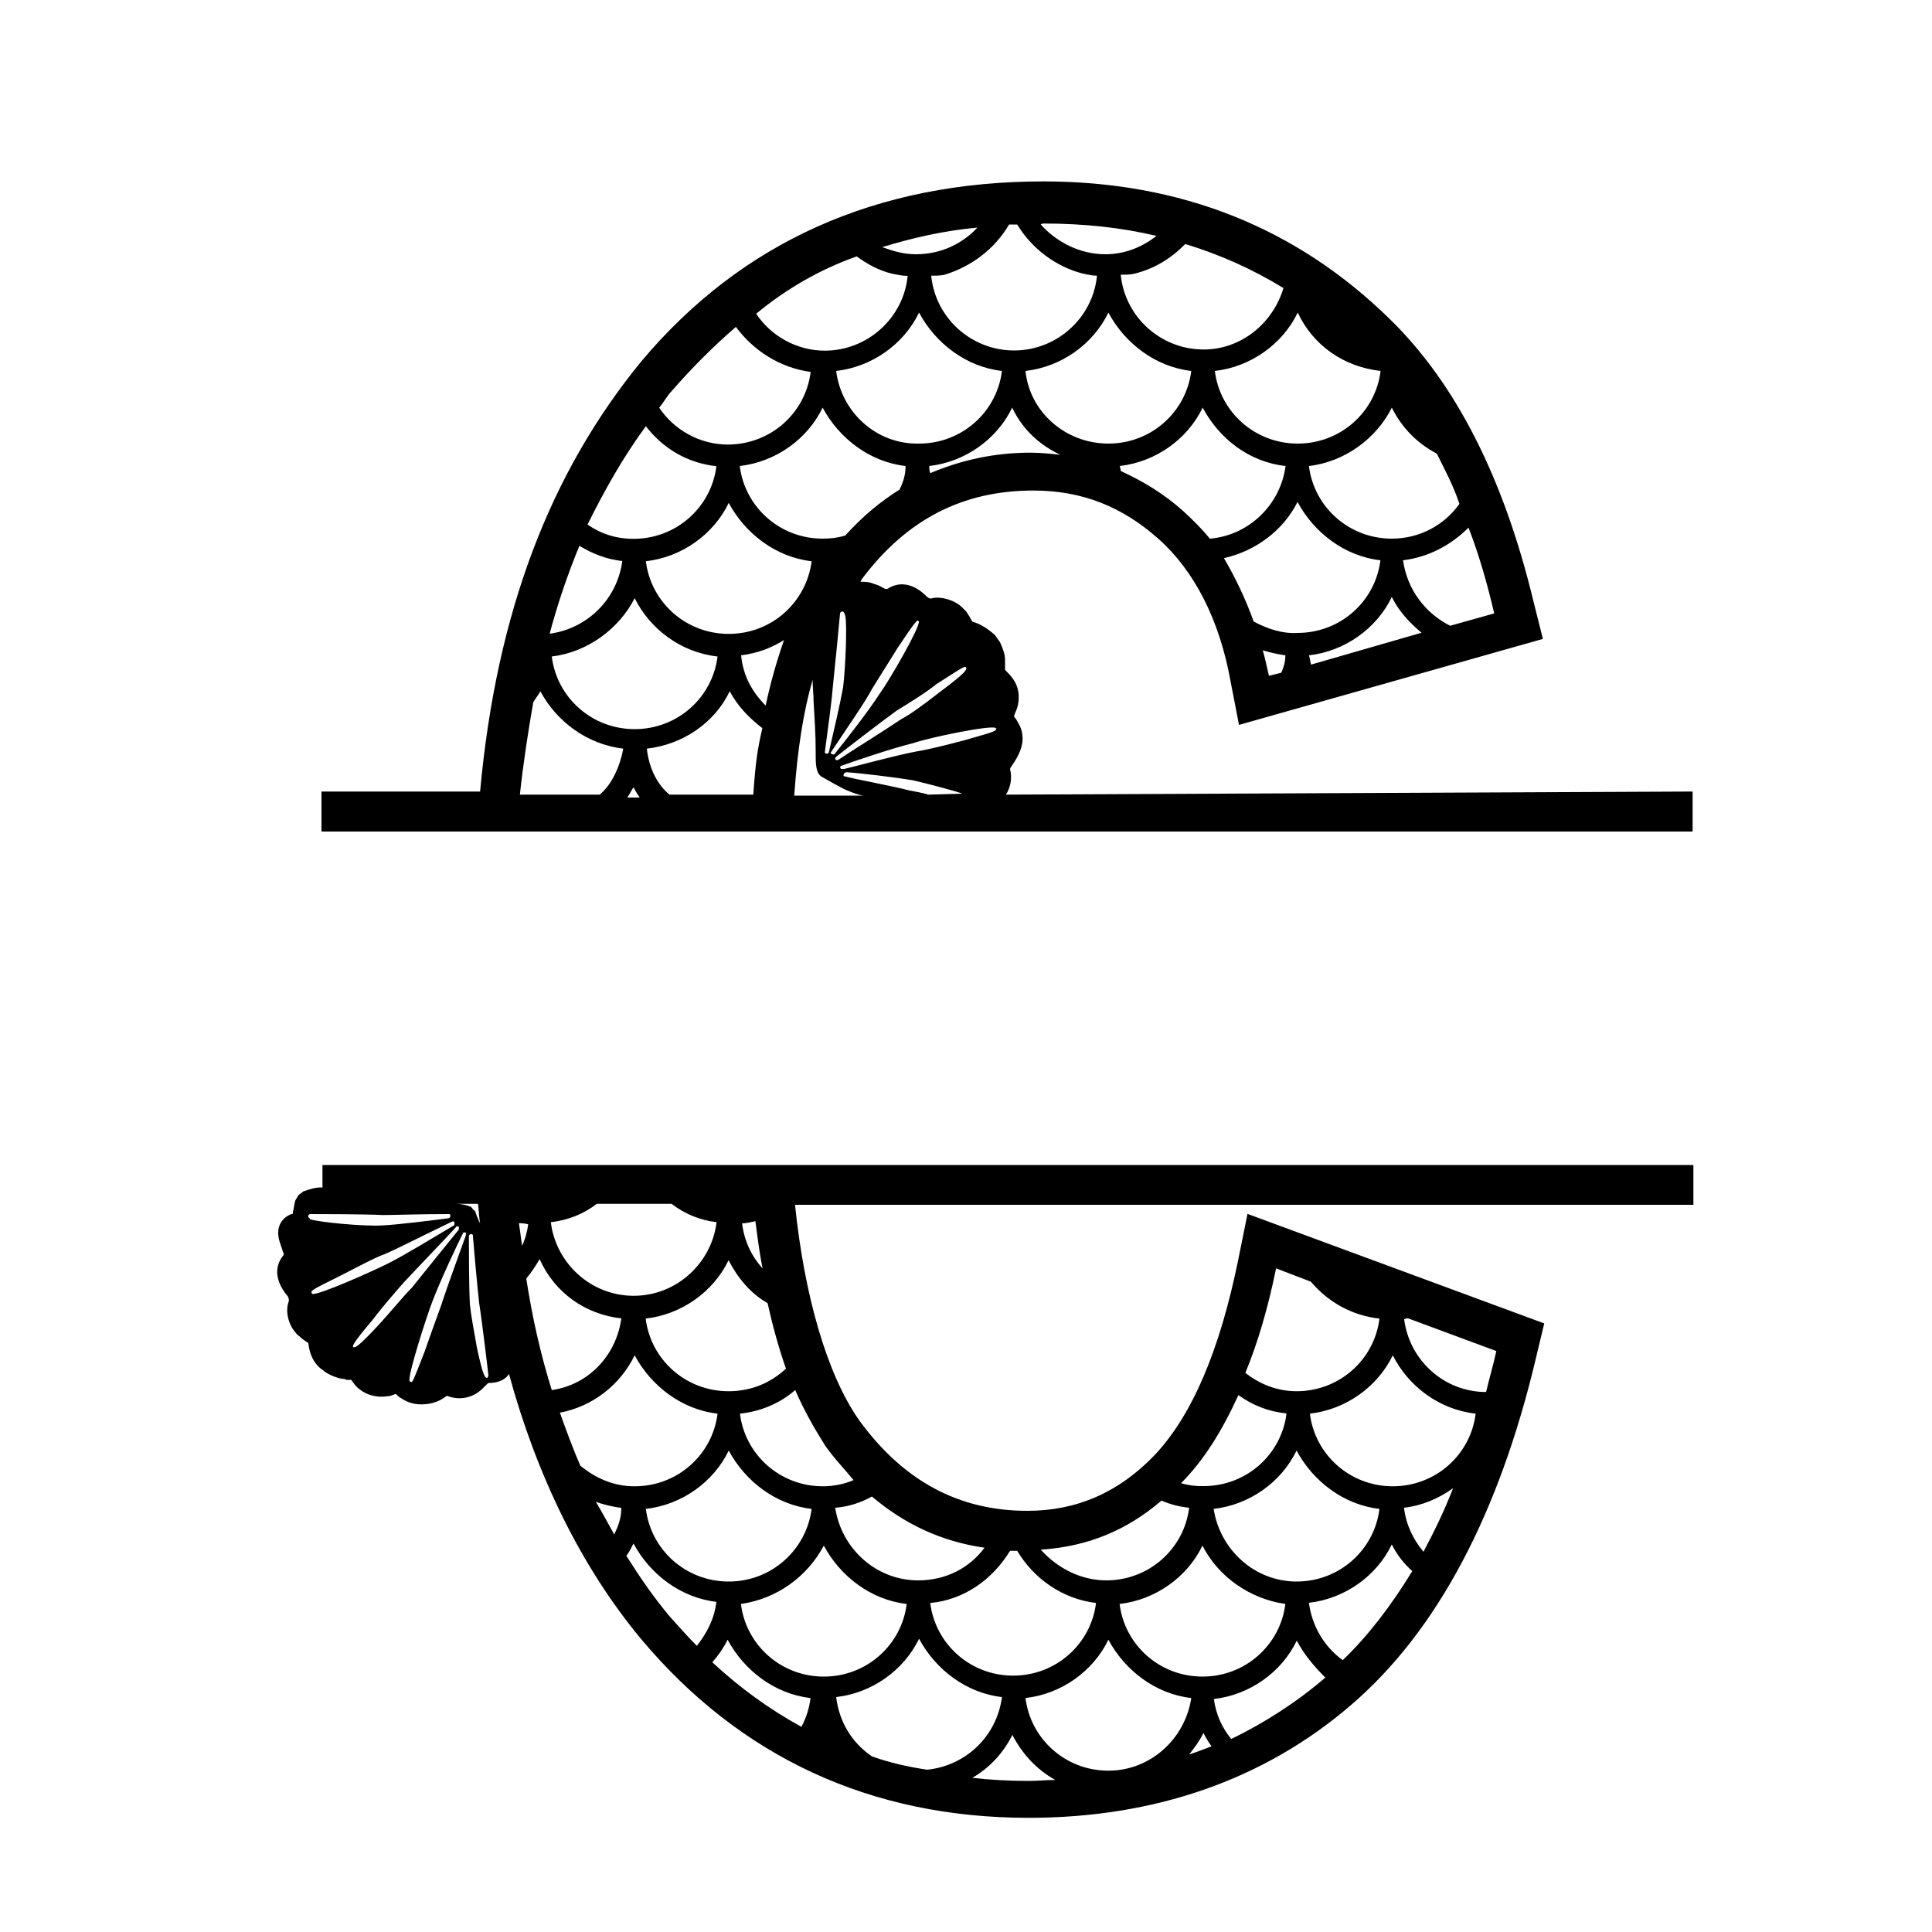 <?xml version="1.0" encoding="utf-8"?>
<!-- Generator: Adobe Illustrator 19.1.0, SVG Export Plug-In . SVG Version: 6.00 Build 0)  -->
<svg version="1.1" id="Layer_1" xmlns="http://www.w3.org/2000/svg" xmlns:xlink="http://www.w3.org/1999/xlink" x="0px" y="0px"
	 width="1000px" height="1000px" viewBox="0 0 1000 1000" style="enable-background:new 0 0 1000 1000;" xml:space="preserve">
<g>
	<path d="M520.7,411.3c2.6-4.2,3.2-9,2.1-13.2c0,0,0-0.5,0.5-1.1c2.1-3.2,4.8-6.9,5.8-12.2c0.5-3.7,0-7.4-2.1-10.6
		c-0.5-1.1-1.1-2.1-2.1-3.2l0,0c0,0,0,0,0-0.5c0.5-1.6,1.1-2.6,1.6-4.2c1.1-3.7,1.6-9.5-2.1-14.8c-1.1-1.6-2.6-3.2-4.2-4.8v-1.1
		c0-0.5,0-1.1,0-2.1c0-0.5,0-1.6,0-2.1c0-2.6-1.1-5.8-2.6-9l0,0c-1.1-1.6-1.6-2.1-2.6-3.7l0,0c-3.7-3.2-7.4-5.8-11.7-6.9l0,0l0,0
		c-1.1-2.1-2.1-3.7-3.2-5.3c-0.5-0.5-1.6-1.6-2.1-2.1c-3.7-3.7-10.6-5.8-15.4-4.8c-1.1,0.5-2.1,0-3.2-1.1
		c-5.3-5.3-12.7-8.5-20.1-3.7c-0.5,0-0.5,0-1.1,0s-0.5-0.5-1.1-0.5c-1.6-1.1-3.2-1.6-4.8-2.1c-2.6-1.1-4.8-1.1-6.9-1.1
		c0-0.5,0.5-0.5,0.5-1.1c23.3-31.2,52.4-46.1,89-46.1c25.4,0,46.1,8.5,64.6,24.9c18.5,16.4,31.8,41.8,37.6,74.7l4.2,21.7l157.3-44.5
		l-4.8-19.1c-15.4-64.1-40.3-113.3-74.7-146.7c-48.2-47.1-108-71-179-71c-86.3,0-156.2,31.2-208.2,93.2
		C285,244.4,257,316.4,248.5,409.7h-82.1v20.7h709.7v-20.7L520.7,411.3L520.7,411.3z M480.5,411.3c-3.7-1.1-6.9-1.6-9.5-2.1
		c-10.1-2.6-28.1-5.8-33.9-7.4c-0.5,0-0.5-0.5-0.5-0.5c0-0.5,0-0.5,0.5-1.1c0,0,0.5-0.5,1.1-0.5c7.4,0.5,24.9,2.6,34.4,4.2
		c4.8,1.1,13.2,3.2,22.2,5.8c1.1,0.5,2.1,0.5,3.2,1.1L480.5,411.3L480.5,411.3z M515.4,376.8C516,376.8,516,377.4,515.4,376.8
		c0.5,1.6,0.5,1.6-16.4,6.4c-7.9,2.1-18.5,4.8-24.9,5.8c-11.1,2.1-30.2,7.4-37.1,9h-0.5c-0.5,0-0.5,0-1.1,0l-0.5-0.5
		c0-0.5,0-1.1,0.5-1.1c5.8-2.1,26-9,37.1-11.7C481.5,381.6,512.8,375.2,515.4,376.8z M484.7,354.1c14.8-9.5,14.8-9.5,15.4-8.5l0,0
		v0.5c0,0.5,0.5,1.6-13.8,12.2c-7.4,5.8-15.4,11.7-19.6,13.8c-9.5,6.4-26.5,16.9-32.8,21.2c-0.5,0-0.5,0.5-1.1,0
		c-0.5,0-0.5-0.5-0.5-0.5c0-0.5,0-0.5,0.5-1.1c5.3-4.2,21.7-16.9,31.2-23.8C469.3,364.6,478.9,358.8,484.7,354.1z M451.3,356.7
		c3.2-5.3,9-14.3,13.2-21.2c9.5-14.3,10.1-14.3,10.6-14.3l0.5,0.5c0.5,3.2-15.4,30.7-20.1,37.1c-5.8,9-16.9,23.3-23.3,31.2
		c0,0.5-0.5,0.5-1.1,0.5s-0.5-0.5-1.1-0.5v-0.5C440.2,374.2,447.6,363.6,451.3,356.7z M429.1,389c0,0.5-0.5,1.1-1.1,1.1
		s-1.1-0.5-1.1-0.5l0,0l0,0c2.1-15.9,3.7-27.5,4.2-34.4c1.1-10.1,3.7-37.1,3.7-37.6c0-0.5,0.5-1.1,1.1-1.1c1.1,0,1.1,1.1,1.6,2.1
		c1.1,5.3,0,28.1-1.1,37.1C434.9,364.1,431.2,380,429.1,389z M465.6,253.4c-10.1,6.4-19.1,13.8-28.1,23.8c-3.7,1.1-7.4,1.6-11.7,1.6
		c-22.2,0-40.3-16.4-42.9-37.6c18.5-2.1,35-13.8,42.9-30.2c8.5,15.9,24.4,28.1,42.9,30.2C468.8,246,467.2,250.2,465.6,253.4z
		 M432.8,192c18.5-2.1,35-13.8,42.9-30.2c8.5,15.9,24.4,28.1,42.9,30.2c-2.6,21.2-20.7,37.6-42.9,37.6
		C453.5,230.1,435.4,213.2,432.8,192z M533.4,234.3c-18.5,0-35.5,3.7-51.9,10.6c-0.5-1.1-0.5-2.6-0.5-3.7
		c18.5-2.1,35-13.8,42.9-30.2c5.3,11.1,13.8,19.1,24.9,24.4C544,234.9,538.7,234.3,533.4,234.3z M530.8,192
		c18.5-2.1,35-13.8,42.9-30.2c8.5,15.9,24.4,28.1,42.9,30.2c-2.6,21.2-20.7,37.6-42.9,37.6S532.9,213.2,530.8,192z M612.4,264.5
		c-10.1-9-20.7-15.4-32.3-20.7c0-1.1-0.5-2.1-0.5-2.6c18.5-2.1,35-13.8,42.9-30.2c8.5,15.9,23.8,28.1,42.9,30.2
		c-2.6,20.1-19.1,36-39.2,37.6C621.9,273.5,617.6,269.3,612.4,264.5z M663.2,348.2l-6.4,1.6c-1.1-4.8-2.1-9.5-3.2-13.2
		c3.7,1.1,7.9,2.1,11.7,2.6C665.3,342.9,664.3,345.6,663.2,348.2z M648.9,321.7c-4.2-11.7-9.5-22.8-15.4-32.8
		c16.4-3.7,30.7-14.3,38.1-29.1c8.5,15.9,24.4,28.1,42.9,30.2c-2.6,21.2-20.7,37.6-42.9,37.6C663.7,328.1,655.8,325.4,648.9,321.7z
		 M678.6,344c-0.5-1.6-0.5-3.2-1.1-4.8c18.5-2.1,35-13.8,42.9-30.2c3.7,7.4,9,13.2,15.4,18.5L678.6,344z M773.4,317.5l-22.8,6.4
		c-12.7-6.4-22.2-18.5-24.4-33.9c13.2-1.6,24.9-7.9,33.9-16.9C765.4,286.8,769.7,301.6,773.4,317.5z M720.4,211
		c5.3,10.6,13.2,18.5,23.3,23.8c4.2,8.5,8.5,16.4,11.7,26c-7.9,11.1-20.7,18-35,18c-22.2,0-40.3-16.4-42.9-37.6
		C696,239.1,712.5,226.9,720.4,211z M714.6,192c-2.6,21.2-20.7,37.6-42.9,37.6s-40.3-16.4-42.9-37.6c18.5-2.1,35-13.8,42.9-30.2
		C679.6,178.7,695.5,189.9,714.6,192z M664.3,149.1c-5.3,18-21.7,31.8-41.3,31.8c-22.2,0-40.8-16.9-42.9-38.7c2.1,0,4.8,0,6.9-0.5
		c10.6-2.6,19.1-7.9,26.5-15.4C630.9,131.6,647.8,139,664.3,149.1z M540.3,115.7c20.7,0,40.3,2.1,58.3,6.4
		c-7.4,5.8-16.4,9.5-26.5,9.5c-13.2,0-25.4-6.4-33.4-15.4C539.3,115.7,539.8,115.7,540.3,115.7z M522.3,116.2c1.6,0,2.6,0,4.2,0
		c7.4,12.2,19.6,21.7,33.9,25.4c2.6,0.5,4.8,1.1,7.4,1.1c-2.1,21.7-20.7,38.7-42.9,38.7c-22.2,0-40.8-16.9-42.9-38.7
		c2.1,0,4.8,0,6.9-0.5C502.7,138,514.9,128.9,522.3,116.2z M505.9,117.8c-7.9,8.5-19.1,13.8-31.8,13.8c-6.4,0-11.7-1.6-17.5-3.7
		C472.5,123.1,488.4,119.4,505.9,117.8z M443.4,132.7c5.8,4.2,11.7,7.4,18.5,9c2.6,0.5,5.3,1.1,7.9,1.1
		c-2.1,21.7-20.7,38.7-42.9,38.7c-14.8,0-28.1-7.9-35.5-19.1C406.8,149.6,424.3,139.5,443.4,132.7z M347.5,202.6
		c10.6-12.2,21.7-23.3,33.4-33.4c9,12.2,22.8,21.2,38.7,23.3c-2.6,21.2-20.7,37.6-42.9,37.6c-14.8,0-28.1-7.9-35.5-19.1
		C343.8,207.9,345.4,204.7,347.5,202.6z M334.3,220.6c9,11.7,21.7,19.1,36.5,20.7c-2.6,21.2-20.7,37.6-42.9,37.6
		c-9,0-16.9-2.6-23.8-7.4C313.1,253.4,322.6,236.5,334.3,220.6z M328.5,309.6c7.9,15.9,23.8,28.1,42.9,30.2
		c-2.6,21.2-20.7,37.6-42.9,37.6c-22.2,0-40.3-16.4-42.9-37.6C304.1,337.6,320.5,325.4,328.5,309.6z M299.9,282.5
		c6.9,4.2,13.8,6.9,22.2,7.9c-2.6,19.6-18,35-37.6,37.6C288.7,312.2,294,296.8,299.9,282.5z M310.4,411.3h-41.3
		c1.6-15.4,4.2-32.3,6.9-47.7c1.1-2.1,2.6-3.7,3.7-5.8c8.5,15.9,24.4,27.5,42.9,29.7C321,396.4,316.8,406,310.4,411.3z M324.7,412.8
		c1.1-1.6,2.1-3.7,3.2-5.3c1.1,2.1,2.1,3.7,3.2,5.3H324.7z M389.9,411.3h-43.4c-6.4-5.3-10.6-13.8-11.7-23.8
		c18.5-2.1,35-13.2,42.9-29.7c4.2,7.9,10.1,13.8,16.9,19.1C392,387.9,391,395.4,389.9,411.3z M396.3,365.2
		c-6.9-6.9-11.7-15.4-12.7-26c8.5-1.1,15.4-3.7,22.2-7.9C402.1,341.9,398.9,353,396.3,365.2z M377.2,328.1
		c-22.2,0-40.3-16.4-42.9-37.6c18.5-2.1,35-13.8,42.9-30.2c8.5,15.9,24.4,28.1,42.9,30.2C417.4,311.7,399.4,328.1,377.2,328.1z
		 M420.6,351.9c0,3.7,0.5,7.4,0.5,11.1c0.5,8.5,1.1,16.9,1.1,26c0,0.5,0,0.5,0,1.1c0,0.5,0,0.5,0,1.1c0,2.6,0,5.8,1.1,8.5l0,0
		c0.5,1.1,1.1,1.6,1.6,2.1l0,0c3.7,2.1,11.1,6.4,13.8,7.4c2.6,1.1,5.3,2.1,7.9,2.6h-35.5C412.7,388.5,415.8,368.4,420.6,351.9z"/>
	<path d="M166.4,614.6c-3.7,0-6.4,1.1-9.5,2.1l0,0c-1.1,1.1-1.6,1.1-2.6,2.1l0,0c0,0.5-0.5,0.5-0.5,1.1c-0.5,0.5-1.1,1.6-1.1,2.1
		c-0.5,1.6-0.5,3.2-1.1,5.3c0,0,0,0,0,0.5c0,0.5,0,0.5-0.5,0.5c-5.8,2.1-8.5,7.4-6.4,14.3c0.5,1.6,1.1,3.2,1.6,4.8
		c0,0.5,0.5,1.1,0.5,1.1c0,0.5,0,0.5,0,1.1c-5.8,6.9-3.2,14.8,1.6,20.7c1.1,1.1,1.1,2.1,1.1,3.2c-2.1,5.3,0,12.2,3.2,15.9
		c0.5,0.5,1.1,1.6,2.1,2.1c1.6,1.6,3.2,2.6,4.8,3.7l0,0l0,0c0.5,4.8,2.1,9,5.3,12.2l0,0c1.1,1.1,2.1,1.6,3.2,2.6l0,0
		c3.2,2.1,6.4,3.2,9,3.7c0.5,0,1.6,0,2.1,0.5c0.5,0,1.1,0,2.1,0h0.5c1.1,1.6,2.6,3.7,4.2,4.8c5.3,4.2,11.1,4.2,14.3,3.7
		c1.6,0,2.6-0.5,4.2-1.1c0.5,0,0.5,0,0.5,0l0,0c1.1,1.1,1.6,1.6,2.6,2.1c3.2,2.1,6.4,3.2,10.6,3.2c5.8,0,10.1-2.1,12.7-4.2
		c0.5,0,0.5-0.5,1.1,0c5.8,2.1,12.7,1.1,18-4.2c0.5-0.5,0.5-0.5,1.1-1.1c0.5-0.5,0.5-0.5,1.1-1.1s1.1-0.5,1.1-0.5
		c3.7,0,6.9-1.1,9-3.2l0,0c0.5-0.5,1.1-1.1,1.1-1.6c14.3,52.4,37.1,99.6,68.3,137.2c51.4,61.4,119.2,92.7,200.7,92.7
		c65.1,0,121.8-19.6,166.8-58.3c44.5-38.1,76.8-99,95.9-180.1l4.2-17.5l-153.6-56.7l-4.8,23.8c-9.5,46.6-23.8,80.5-43.4,101.2
		C579,772.5,557.3,782,531.8,782c-35.5,0-64.1-15.4-86.9-46.6c-16.9-23.8-28.6-65.1-33.4-111.8h465V603H166.9v11.7H166.4z
		 M159.5,629.5c0-0.5,0.5-1.1,1.1-1.1c0.5,0,28.1,0,37.6,0.5c6.9,0,18-0.5,34.4-0.5l0,0l0,0c0.5,0,0.5,0.5,0.5,1.1
		c0,0.5-0.5,1.1-1.1,1.1c-9,1.1-24.9,3.2-34.4,3.7c-9.5,0.5-31.8-1.6-37.1-3.2C160.6,630.5,159.5,630.5,159.5,629.5z M161.6,669.7
		C161.1,669.7,161.1,669.7,161.6,669.7c-1.1-1.6-1.1-1.6,14.8-9.5c7.4-3.7,16.9-9,22.8-11.1c7.4-3.2,18.5-9,35-16.9h0.5
		c0.5,0,0.5,0.5,0.5,1.1s0,1.1-0.5,1.1c-9,5.3-24.4,14.8-33.9,19.6C193.9,657.5,164.3,670.8,161.6,669.7z M196.6,685.1
		c-11.7,12.7-12.7,12.2-13.2,12.2h-0.5l0,0c-0.5-0.5-1.1-1.1,10.1-14.3c4.8-6.4,11.7-14.3,15.9-19.1c7.9-8.5,22.2-23.3,27-28.6
		c0-0.5,0.5-0.5,1.1-0.5s0.5,0.5,0.5,0.5c0,0.5,0,0.5,0,1.1c-4.8,5.8-17.5,21.7-24.4,30.2C209.3,670.3,202.9,678.2,196.6,685.1z
		 M241.1,639.5c-2.6,7.4-9.5,26-12.7,36c-2.1,5.8-5.8,15.9-8.5,23.8c-6.4,16.4-6.4,16.4-7.4,15.9c-0.5,0-0.5-0.5-0.5-0.5
		c-1.1-2.6,9-33.9,11.7-40.8c4.2-11.1,13.2-30.2,15.9-35.5c0-0.5,0.5-0.5,1.1-0.5c0,0,0.5,0,0.5,0.5
		C241.1,638.5,241.1,639,241.1,639.5L241.1,639.5z M252.2,713.2L252.2,713.2L252.2,713.2c-1.1,0-2.1-0.5-5.3-15.4
		c-1.6-9-3.2-17.5-3.7-22.8c-0.5-10.1-0.5-27.5-0.5-35c0-0.5,0-0.5,0.5-1.1c0.5,0,0.5-0.5,1.1,0c0.5,0,0.5,0.5,0.5,1.1
		c0.5,6.4,2.1,24.4,3.2,34.4c1.6,10.1,4.8,37.1,4.8,37.6C252.7,712.6,252.2,713.2,252.2,713.2z M289.8,731.2
		c16.9-3.2,31.2-14.3,38.7-29.7c8.5,15.9,24.4,28.1,42.9,30.2c-2.6,21.2-20.7,37.6-42.9,37.6c-11.1,0-20.1-4.2-28.1-10.6
		C296.7,750.2,293,740.2,289.8,731.2z M377.2,818.6c-22.2,0-40.3-16.4-42.9-37.6c18.5-2.1,35-13.8,42.9-30.2
		c8.5,15.9,24.4,28.1,42.9,30.2C417.4,802.1,399.4,818.6,377.2,818.6z M426.4,800c8.5,15.9,24.4,28.1,42.9,30.2
		c-2.6,21.2-20.7,37.6-42.9,37.6s-40.3-16.4-42.9-37.6C402.1,827.6,418,815.9,426.4,800z M317.9,794.2c-3.2-5.8-6.4-11.7-9.5-16.9
		c4.2,1.6,9,2.6,13.2,3.2C321.6,785.7,320,790,317.9,794.2z M347,837.1c-8.5-10.1-15.4-20.1-22.8-31.8c1.6-2.1,2.6-4.2,3.7-6.4
		c8.5,15.9,24.4,28.1,42.9,30.2c-1.1,9-4.8,15.9-10.1,22.8C356.5,847.7,351.8,842.4,347,837.1z M414.8,893.8
		c-16.4-9-31.8-20.1-46.1-33.4c3.2-3.7,5.8-7.4,7.9-11.7c8.5,15.9,24.4,28.1,42.9,30.2C419,883.7,417.4,889,414.8,893.8z
		 M451.3,909.1c-10.1-6.9-16.9-17.5-18.5-30.7c18.5-2.1,35-13.8,42.9-30.2c8.5,15.9,24.4,28.1,42.9,30.2
		c-2.6,20.1-18.5,35.5-38.7,37.6C469.3,914.4,460.3,912.3,451.3,909.1z M532.4,921.8c-10.1,0-19.6-0.5-29.1-1.6
		c9-5.3,15.9-12.7,20.7-22.2c5.3,10.1,12.7,18,22.2,23.3C541.9,921.3,537.1,921.8,532.4,921.8z M573.7,916.5
		c-22.2,0-40.3-16.4-42.9-37.6c18.5-2.1,35-13.8,42.9-30.2c8.5,15.9,24.4,28.1,42.9,30.2C613.4,900.1,595.4,916.5,573.7,916.5z
		 M665.3,830.2c-2.6,21.2-20.7,37.6-42.9,37.6c-22.2,0-40.3-16.4-42.9-37.6c18.5-2.1,35-13.8,42.9-30.2
		C630.4,815.9,646.8,827.6,665.3,830.2z M628.2,781c18.5-2.1,35-13.8,42.9-30.2c8.5,15.9,24.4,28.1,42.9,30.2
		c-2.6,21.2-20.7,37.6-42.9,37.6C649.4,818.6,631.4,802.1,628.2,781z M615.5,908.1c2.6-3.2,5.3-6.9,7.4-11.1
		c1.1,2.1,2.6,4.8,4.2,6.9C622.9,905.4,619.2,907,615.5,908.1z M686,868.3c-14.8,12.7-31.2,23.3-48.7,31.8c-4.8-5.8-7.9-12.7-9-20.7
		c18.5-2.1,35-13.8,42.9-30.2C674.9,856.2,680.1,862.5,686,868.3C686.5,867.8,686,867.8,686,868.3z M695,859.3
		c-9.5-6.9-15.9-17.5-17.5-29.7c18.5-2.1,35-13.8,42.9-30.2c2.6,5.3,6.4,10.1,10.6,13.8C719.9,831.3,708.2,846.6,695,859.3z
		 M736.8,803.2c-5.3-6.4-9-13.8-10.1-22.8c9.5-1.1,18-4.8,25.4-10.1C747.4,782.5,742.1,793.1,736.8,803.2z M728.9,682.4l45.6,16.9
		c-1.6,7.4-3.7,14.3-5.3,21.2c-21.7,0-39.7-16.4-42.4-37.6C727.3,682.4,728.3,682.4,728.9,682.4z M763.8,731.7
		c-2.6,21.2-20.7,37.6-42.9,37.6c-22.2,0-40.3-16.4-42.9-37.6c18.5-2.1,35-13.8,42.9-30.2C728.9,717.4,744.8,729.6,763.8,731.7z
		 M660.5,656.5l18,6.9c9,10.6,21.2,17.5,35.5,19.1c-2.6,21.2-20.7,37.6-42.9,37.6c-10.1,0-19.1-3.7-26.5-9.5
		C651,695.1,656.3,677.1,660.5,656.5z M611.3,767.7c11.7-11.7,21.2-27,29.7-45.6c7.4,5.3,15.4,8.5,24.9,9.5
		c-2.6,21.2-20.7,37.6-42.9,37.6C618.7,769.3,615,768.8,611.3,767.7L611.3,767.7z M601.2,776.7c4.8,2.1,9.5,3.2,14.3,3.7
		c-2.6,21.2-20.7,37.6-42.9,37.6c-13.2,0-25.4-6.4-33.9-15.9C563.1,800.5,583.2,792.1,601.2,776.7z M522.8,802.7c1.1,0,2.6,0,3.7,0
		c8.5,14.3,23.3,24.9,40.8,27c-2.6,21.2-20.7,37.6-42.9,37.6c-22.2,0-40.3-16.4-42.9-37.6C499,828.1,513.8,817.5,522.8,802.7z
		 M451.3,774.6c16.9,14.3,36,23.3,58.3,26.5c-7.9,10.6-20.1,16.9-34.4,16.9c-21.7,0-39.7-16.4-42.9-37.6
		C439.2,779.9,445.5,777.8,451.3,774.6z M411.6,719.5c4.8,11.1,10.1,20.1,15.4,28.6c4.8,6.9,10.1,12.2,14.8,18
		c-4.8,2.1-10.6,3.2-15.9,3.2c-22.2,0-40.3-16.4-42.9-37.6C393.6,730.6,403.7,726.4,411.6,719.5z M391,632.1
		c1.1,8.5,2.1,16.4,3.7,24.4c-5.8-6.4-9.5-14.3-10.6-23.3C386.2,633.2,388.3,632.6,391,632.1z M397.3,674.5
		c2.6,11.7,5.8,23.3,9.5,33.9c-7.9,7.4-18,11.7-29.7,11.7c-22.2,0-40.3-16.4-42.9-37.6c18.5-2.1,35-13.8,42.9-30.2
		C382,661.8,388.8,669.7,397.3,674.5z M308.9,623.1h38.7c6.9,5.3,14.8,8.5,23.3,9.5c-2.6,21.2-20.7,38.1-42.9,38.1
		c-22.2,0-40.3-16.9-42.9-38.1C294,631.6,302,628.4,308.9,623.1z M321.6,682.4c-2.6,19.1-16.9,34.4-36,37.1
		c-5.8-18.5-10.1-37.6-13.2-57.7c2.6-3.2,4.8-6.4,6.9-10.1C287.1,669.2,303,680.3,321.6,682.4z M273.4,633.7
		c-0.5,3.7-1.6,7.9-3.2,11.1c-0.5-4.2-1.1-7.9-1.6-11.7C270.2,633.2,271.8,633.2,273.4,633.7z M248.5,633.2
		c-1.1-2.1-2.1-4.8-2.6-6.4l0,0c-1.1-0.5-1.1-1.1-2.1-2.1l0,0c-2.6-1.1-5.3-1.6-7.9-1.6c-0.5,0-0.5,0-1.1,0s-0.5,0-1.1,0
		s-0.5,0-1.1,0h14.8C247.9,626.8,247.9,630,248.5,633.2z"/>
</g>
</svg>
